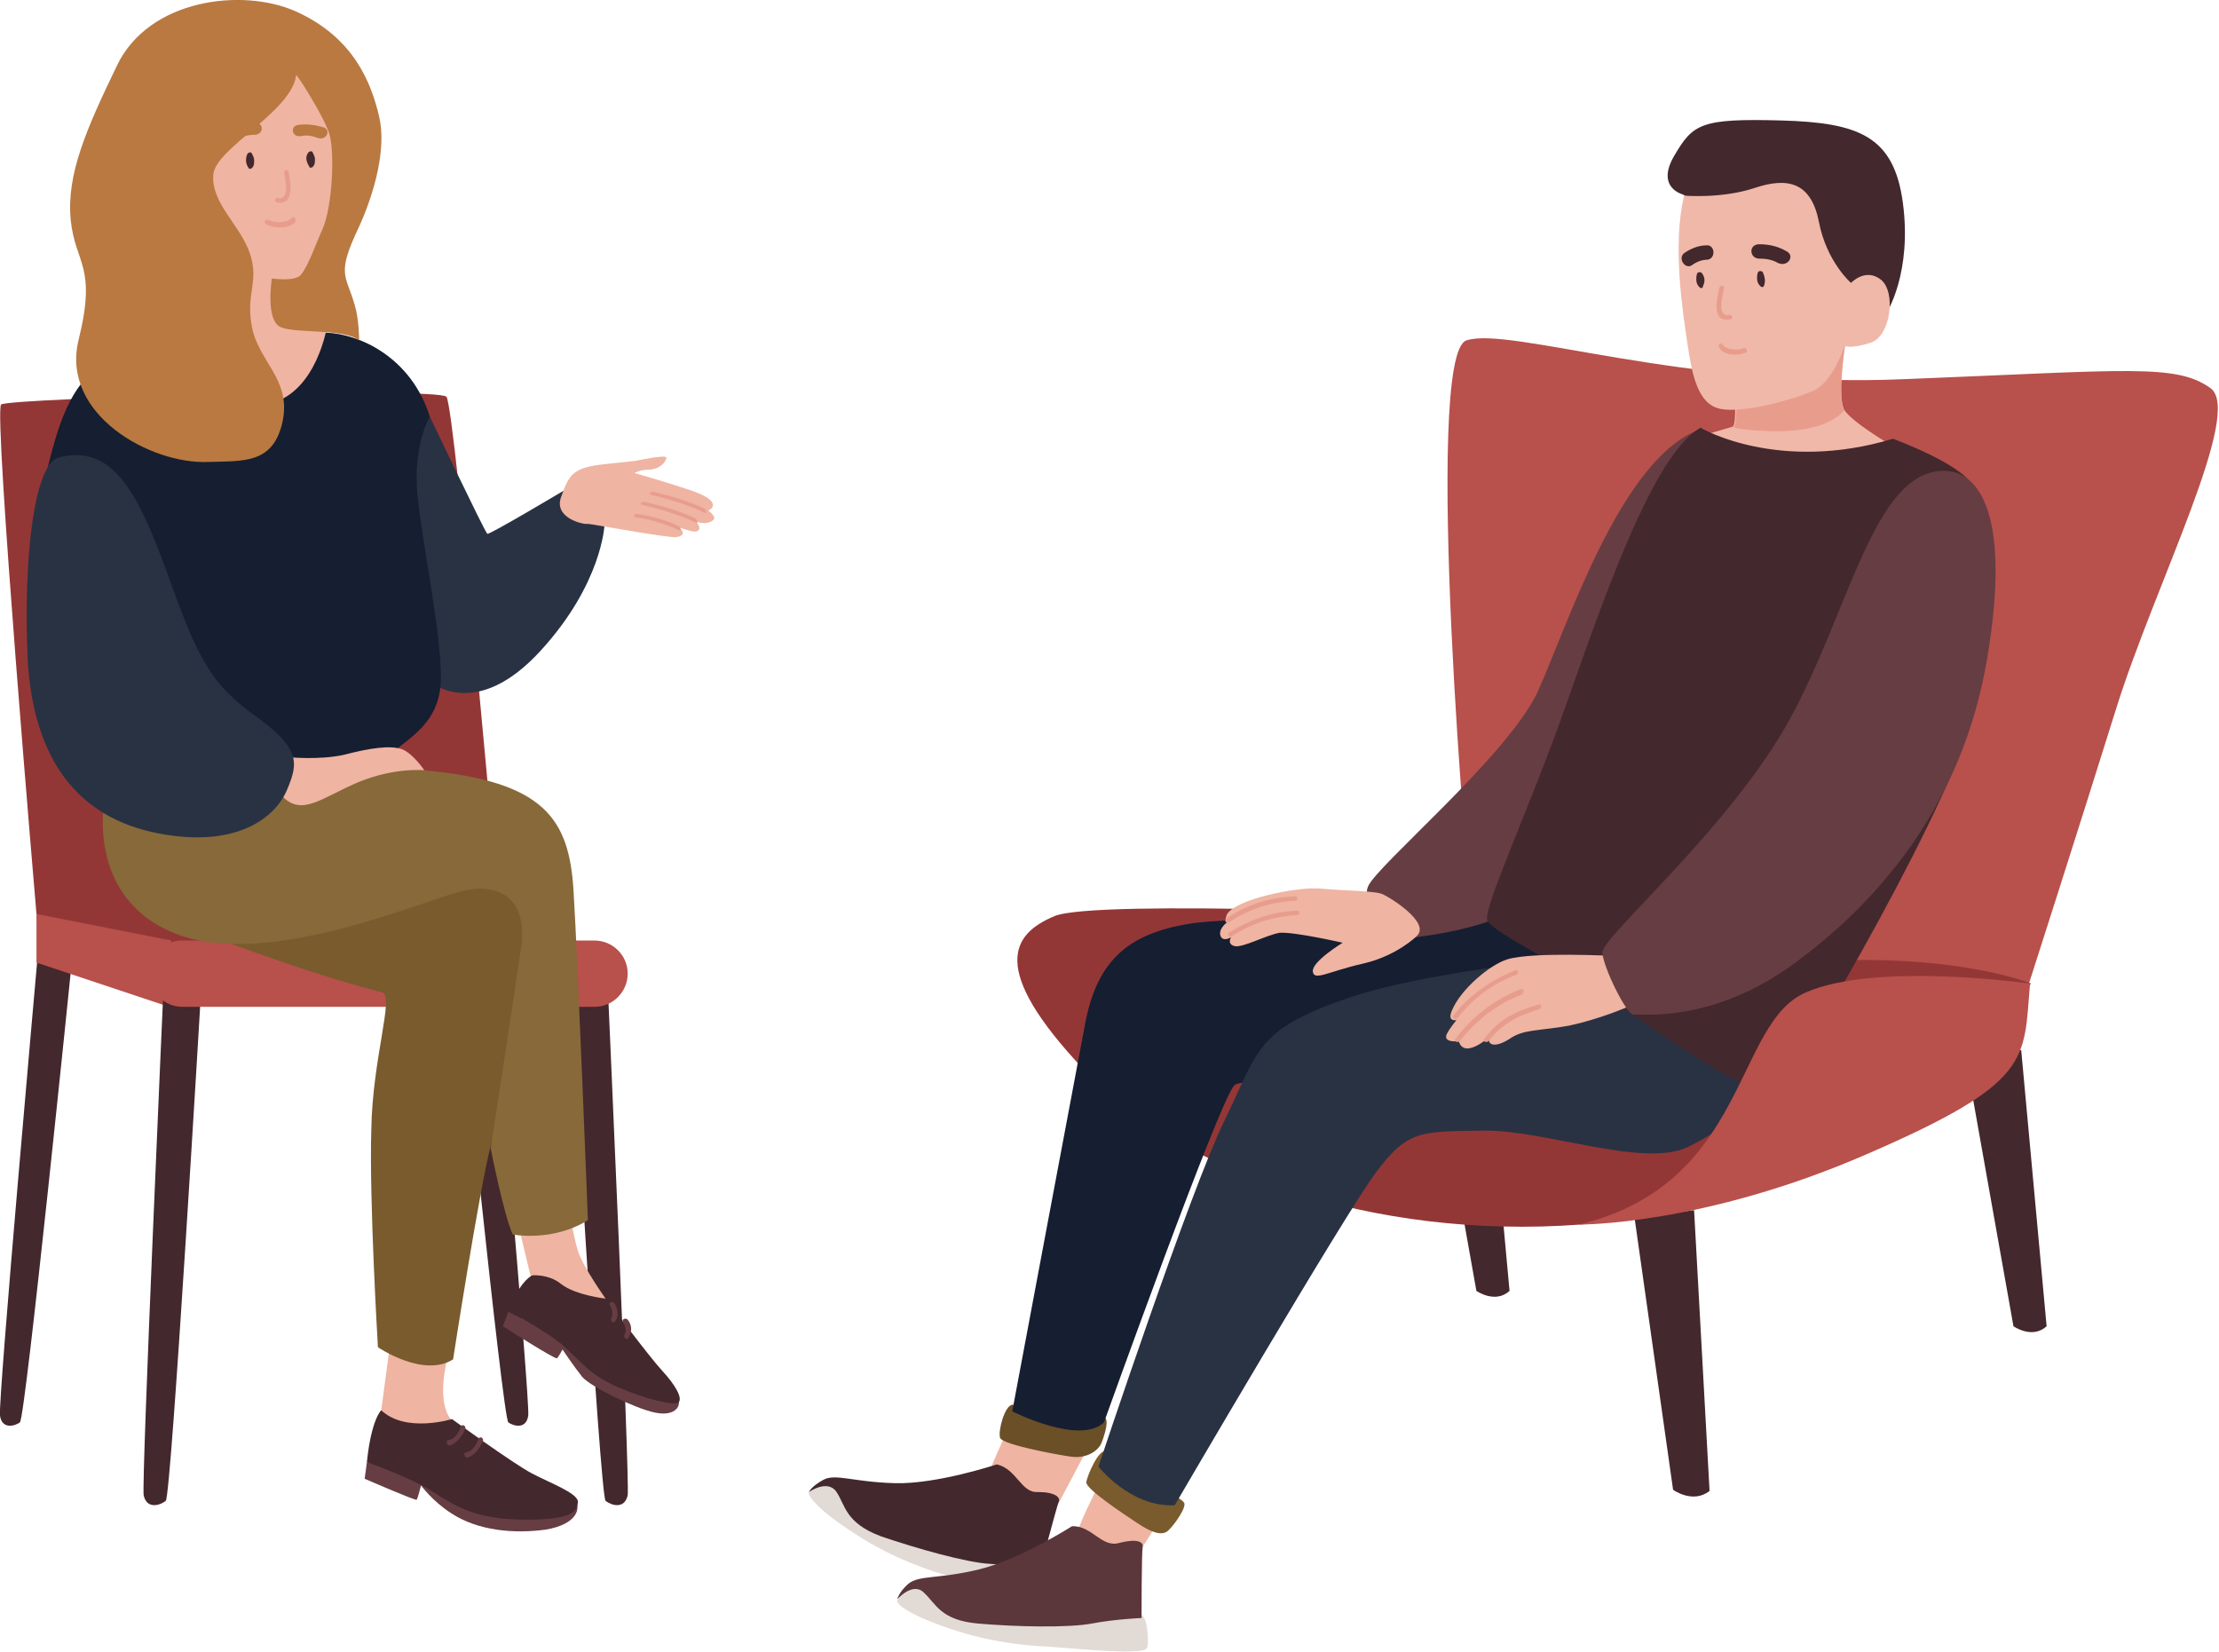 <?xml version="1.0" encoding="utf-8"?>
<!-- Generator: Adobe Illustrator 22.1.0, SVG Export Plug-In . SVG Version: 6.00 Build 0)  -->
<svg version="1.1" id="Calque_1" xmlns="http://www.w3.org/2000/svg" xmlns:xlink="http://www.w3.org/1999/xlink" x="0px" y="0px"
	 viewBox="0 0 200.8 149.5" style="enable-background:new 0 0 200.8 149.5;" xml:space="preserve">
<style type="text/css">
	.st0{fill:#43282D;}
	.st1{fill:#B8504C;}
	.st2{fill:#933736;}
	.st3{fill:#F0B8A9;}
	.st4{fill:#E89D8C;}
	.st5{fill:#EFB4A2;}
	.st6{fill:#6A4F27;}
	.st7{fill:#161E31;}
	.st8{fill:#663D42;}
	.st9{fill:#795B2D;}
	.st10{fill:#293243;}
	.st11{fill:#E2DAD5;}
	.st12{fill:#5B363A;}
	.st13{fill:#886939;}
	.st14{fill:#B97940;}
</style>
<g id="XMLID_40_">
	<g id="XMLID_74_">
		<path id="XMLID_80_" class="st0" d="M99.6,98.6l-3.6,27.1c0,0,1.3,1.8,3.2,0.9l5.8-27.3L99.6,98.6z"/>
		<path id="XMLID_79_" class="st0" d="M129.4,93.2l4.2,23.6c0,0,1.7,1.2,3,0l-2.3-25L129.4,93.2z"/>
		<path id="XMLID_78_" class="st0" d="M147.9,110.1l3.5,24.7c0,0,1.8,1.3,3.3,0.1l-1.4-25.4L147.9,110.1z"/>
		<path id="XMLID_77_" class="st0" d="M178,96.4l4.2,23.6c0,0,1.7,1.2,3,0l-2.3-25L178,96.4z"/>
		<path id="XMLID_76_" class="st1" d="M133.3,82.9c-0.4-0.5-4.6-50.8-0.6-52.1c3.9-1.3,19.7,4.4,39.8,3.5
			c20.1-0.8,24.4-1.4,27.5,0.8c3.1,2.1-5,17.8-8.5,29c-3.5,11.2-7.9,24.9-7.9,24.9s-5.2-0.3-13.7-0.7C161.5,88,137,87.5,133.3,82.9z
			"/>
		<path id="XMLID_75_" class="st2" d="M133.3,82.9c0,0-34.2-1.6-37.9,0c-3.8,1.6-6,4.7,2.7,13.9c8.7,9.2,26.1,15.4,44.9,14
			c18.7-1.4,40.8-21.8,40.8-21.8s-6-2.5-17.8-2.1C158.8,87.2,138.4,86.6,133.3,82.9z"/>
	</g>
	<path id="XMLID_73_" class="st3" d="M167,31c0,0-0.8,4.9-0.1,6.1c0.7,1.1,4.1,3.1,4.1,3.1s-3.3,4.1-9,3.3c-5.7-0.8-7.6-4.2-7.6-4.2
		s2.1-0.6,2.4-0.7c0.3-0.2,0.2-2.3,0.2-2.3L167,31z"/>
	<path id="XMLID_72_" class="st4" d="M167,31c0,0-0.8,4.9-0.1,6.1c0,0-1.1,1.7-5.2,1.9c-2.1,0.1-5.1-0.2-4.8-0.4
		c0.3-0.2,0.2-2.3,0.2-2.3L167,31z"/>
	<path id="XMLID_71_" class="st0" d="M152.3,17.6c0,0-2.5-0.6-0.8-3.5c1.7-2.9,2.4-3.4,9.7-3.2c7,0.2,10.2,1.4,11,7.5
		c0.8,6.1-1.3,9.9-1.9,10.5C169.7,29.5,152.3,17.6,152.3,17.6z"/>
	<path id="XMLID_70_" class="st3" d="M167.5,25.6c0,0,1.3-1.4,2.7-0.3s0.9,5.1-0.9,5.7c-1.8,0.6-2.4,0.3-2.4,0.3s-1,3.3-2.9,4.1
		c-1.9,0.8-6.2,2-8.3,1.6c-2.1-0.4-2.6-3.2-3-5.9c-0.4-2.7-1.4-8.9-0.3-13.4c0,0,3.4,0.3,6.4-0.7c3-1,5.1-0.5,5.8,3.1
		S167.5,25.6,167.5,25.6z"/>
	<path id="XMLID_69_" class="st5" d="M91.5,128.7c0,0-2.5,5.3-2.3,5.6s2.2,2.6,4.2,1.9c2-0.7,2.4-0.2,2.4-0.2l2.8-5.3L91.5,128.7z"
		/>
	<path id="XMLID_68_" class="st6" d="M91.6,127.1c-0.7,0.1-1.3,2.4-1.1,3c0.2,0.6,5,1.5,6.4,1.7c1.4,0.2,2.5-0.5,2.8-1.3
		c0.3-0.8,0.7-2.1,0.2-2.3C99.5,128.1,91.6,127.1,91.6,127.1z"/>
	<path id="XMLID_67_" class="st7" d="M137.7,83.2c0,0-24.9-0.5-30.2,0.4c-5.3,0.9-8.2,3.2-9.3,9c-1.1,5.8-6.6,35.1-6.6,35.1
		s6.1,3.1,8.3,1c0,0,10.5-29.3,11.8-30.5c1.3-1.2,13.6,2.6,17.5,2.7c3.9,0.2,23.2-5.2,23.2-5.2S142.4,83.7,137.7,83.2z"/>
	<path id="XMLID_66_" class="st8" d="M154,38.8c0,0-3.9,6.7-5.5,14.3c-1.7,7.7-4.5,18.1-6.8,24.5c-2.3,6.4-13,7-14.1,7.3
		c-1.1,0.2-4.6-2.9-3.8-4.7c0.8-1.9,12.5-11.7,15.3-17.5C141.8,56.8,146.7,41.2,154,38.8z"/>
	<path id="XMLID_65_" class="st4" d="M155.9,31.2c0.4,0.5,1.4,0.5,1.9,0.3c0.2-0.1,0.4,0.3,0.2,0.4c-0.7,0.3-2,0.3-2.4-0.4
		C155.4,31.2,155.7,30.9,155.9,31.2z"/>
	<path id="XMLID_64_" class="st5" d="M99.5,134.2c0,0-2.2,4.3-2.1,4.9c0.1,0.5,3.1,2.3,4.3,2.3c1.2,0,3.1-3.8,3.1-3.8L99.5,134.2z"
		/>
	<path id="XMLID_63_" class="st9" d="M100.1,131.3c-0.7-0.2-1.7,2.2-1.8,2.8c-0.1,0.6,3.4,2.9,4.6,3.7c1.2,0.8,2.3,1.3,2.9,0.6
		c0.6-0.6,1.7-2.2,1.3-2.5C106.8,135.5,100.1,131.3,100.1,131.3z"/>
	<path id="XMLID_62_" class="st10" d="M148.7,86c0,0-18.2,1.4-26.7,4.3c-8.5,2.9-8.1,4.8-11.2,11.1c-3.1,6.3-11.4,31.3-11.4,31.3
		s2.9,3.7,6.9,3.5c0,0,15.3-26.2,18.2-30.1c2.9-3.9,4.1-3.7,9.7-3.8c5.5-0.1,14.5,3.4,18.5,1.5c3.9-1.9,4.8-3.3,6-5.2
		C160,96.7,148.7,86,148.7,86z"/>
	<path id="XMLID_61_" class="st11" d="M73.2,135c-0.2,0.2,0.7,1.5,3.6,3.4c2.9,2,6,3.3,8.7,4.1c2.7,0.9,8.1,2.9,8.5,2.3
		s0.8-2.9,0.2-3.1c-0.6-0.1-3.1-0.7-7.2-2.3c-4.1-1.6-10-5.3-11.5-5.3C74,134.2,73.2,135,73.2,135z"/>
	<path id="XMLID_60_" class="st0" d="M90.2,132.5c0,0-5.4,1.8-9.2,1.7c-3.8-0.1-5.4-0.9-6.5-0.3c-1.1,0.6-1.3,1.1-1.3,1.1
		s1.7-1.2,2.5,0c0.8,1.2,0.8,2.8,4,4c3.2,1.1,7.8,2.4,9.9,2.5c2.1,0.1,4.5,0.6,4.5,0.6s1.5-5.7,1.7-6.2c0.2-0.4-0.3-0.9-1.9-0.9
		C92.4,135.1,92,132.9,90.2,132.5z"/>
	<path id="XMLID_59_" class="st11" d="M81.2,144.8c-0.2,0.3,1.1,1.3,4.3,2.4c3.3,1.2,6.7,1.7,9.5,1.8c2.8,0.2,8.6,0.8,8.8,0.1
		c0.2-0.7,0-3-0.6-3c-0.6,0-3.2,0.1-7.5-0.4c-4.3-0.5-11-2.7-12.5-2.2C81.7,143.8,81.2,144.8,81.2,144.8z"/>
	<path id="XMLID_58_" class="st12" d="M97,138.1c0,0-4.7,3-8.4,3.9c-3.7,0.9-5.4,0.5-6.4,1.3c-0.9,0.8-1,1.4-1,1.4s1.4-1.6,2.4-0.6
		c1.1,1,1.5,2.5,4.9,2.8c3.4,0.3,8.2,0.4,10.3,0c2.1-0.4,4.5-0.5,4.5-0.5s0-5.9,0.1-6.4c0.1-0.5-0.5-0.8-2.1-0.4
		C99.7,140.1,98.8,138,97,138.1z"/>
	<path id="XMLID_57_" class="st0" d="M154,24.7c-0.1-0.1-0.3-0.1-0.4,0c-0.1,0.2-0.1,0.4-0.1,0.6c0,0.3,0.1,0.5,0.3,0.7
		c0.1,0.1,0.3,0.1,0.3-0.1C154.3,25.5,154.3,25.1,154,24.7z"/>
	<path id="XMLID_56_" class="st0" d="M159.5,24.6c-0.1-0.1-0.3-0.1-0.4,0c-0.1,0.2-0.1,0.4-0.1,0.6c0,0.3,0.1,0.5,0.3,0.7
		c0.1,0.1,0.3,0.1,0.3,0C159.8,25.5,159.7,25,159.5,24.6z"/>
	<path id="XMLID_55_" class="st4" d="M156.5,28.5c-1.2,0.2-0.6-1.8-0.5-2.4c0.1-0.2-0.3-0.4-0.4-0.1c-0.2,0.9-0.8,3.2,0.9,2.9
		C156.9,28.9,156.8,28.5,156.5,28.5z"/>
	<path id="XMLID_54_" class="st0" d="M171.3,39.7c0,0,6,2.2,7.1,4.1c1.1,1.9,1.6,12.2,0.3,20c-1.3,7.8-15.8,32.2-17.5,34.5
		c-1.6,2.3-11.3-5.1-16.7-8.7c-5.5-3.5-9.5-5.4-9.9-6.3c-0.4-0.9,2.7-7.7,5.8-15.9c3.1-8.2,8.5-26,13.5-28.7
		C154,38.8,161,42.8,171.3,39.7z"/>
	<path id="XMLID_53_" class="st0" d="M159.2,22.1c0.9,0,1.7,0.2,2.4,0.6c0.9,0.4,0.2,1.5-0.7,1.1c-0.5-0.3-1.1-0.4-1.7-0.4
		C158.3,23.4,158.2,22.1,159.2,22.1z"/>
	<path id="XMLID_52_" class="st0" d="M152.4,22.9c0.6-0.4,1.3-0.7,2-0.7c0.8-0.1,0.9,1.2,0.1,1.3c-0.5,0-1,0.2-1.4,0.5
		C152.5,24.4,151.8,23.4,152.4,22.9z"/>
	<g id="XMLID_48_">
		<path id="XMLID_51_" class="st5" d="M128.2,84.7c0,0-1.8,1.8-4.9,2.5s-4.4,1.6-4.5,0.7c-0.1-0.9,2.7-2.6,2.7-2.6s-4.4-1-5.7-0.9
			c-1.2,0.2-3.4,1.4-4.1,1.2c-0.7-0.2-0.3-0.8-0.3-0.8s-0.6,0.4-0.9,0c-0.4-0.7,0.6-1.4,0.6-1.4s-0.4,0.3-0.1-0.6
			c0.6-1.4,6.4-2.6,8.5-2.4c2.1,0.2,4.9,0.2,5.6,0.5C125.8,81.2,129.5,83.5,128.2,84.7z"/>
		<path id="XMLID_50_" class="st4" d="M117.4,82.4c0.3,0,0.2,0.4,0,0.4c-2.1,0.1-4.1,0.7-5.9,1.9c-0.2,0.2-0.5-0.2-0.3-0.3
			C113.1,83.2,115.1,82.5,117.4,82.4z"/>
		<path id="XMLID_49_" class="st4" d="M117.2,81.1c0.3,0,0.2,0.4,0,0.4c-2.1,0.1-4.1,0.7-5.9,1.9c-0.2,0.2-0.5-0.2-0.3-0.3
			C112.9,81.8,114.9,81.2,117.2,81.1z"/>
	</g>
	<g id="XMLID_43_">
		<path id="XMLID_47_" class="st5" d="M147.3,91.1c0,0-2.5,1.1-5.3,1.7c-2.8,0.5-4.1,0.3-5.4,1.2c-1.4,0.9-2.1,0.5-1.8-0.2
			c0,0-2.3,2.1-2.8,0.4c0,0-1.4,0.2-1.1-0.6c0.3-0.6,0.9-1.3,0.9-1.3s-0.9,0.2-0.4-0.9c0.8-1.9,3.4-4.1,5-4.6
			c2.3-0.7,9.7-0.3,9.7-0.3S147.7,90.4,147.3,91.1z"/>
		<path id="XMLID_46_" class="st4" d="M139.2,90.9c0.3-0.1,0.4,0.3,0.1,0.4c-2.1,0.7-3.2,1.2-4.6,2.9c-0.2,0.2-0.6,0-0.4-0.2
			C135.7,92.2,136.9,91.6,139.2,90.9z"/>
		<path id="XMLID_45_" class="st4" d="M137.6,89.5c0.3-0.1,0.4,0.3,0.1,0.5c-2.2,0.8-4.1,2.3-5.6,4.2c-0.2,0.2-0.6,0-0.4-0.2
			C133.3,91.9,135.3,90.4,137.6,89.5z"/>
		<path id="XMLID_44_" class="st4" d="M137.1,87.8c0.3-0.1,0.4,0.3,0.1,0.4c-2.1,0.8-3.9,2.1-5.3,3.9c-0.2,0.2-0.5,0-0.4-0.2
			C133,90,134.9,88.7,137.1,87.8z"/>
	</g>
	<path id="XMLID_42_" class="st8" d="M175.9,42.6c3.3,0,6.1,4.2,3.9,17.1c-2.2,12.9-9.5,21.6-17.2,27.3c-7.6,5.7-14.2,4.7-14.8,4.8
		c-0.6,0-2.7-4.2-2.8-5.6c-0.1-1.4,11.6-11.3,17-21.2S169.6,42.6,175.9,42.6z"/>
	<path id="XMLID_41_" class="st1" d="M183.7,89c0,0-13.9-2-20.3,0.8c-6.5,2.8-5.2,17.3-20.5,21c0,0,11.2,0.1,26.1-6.4
		C184,97.9,183.1,95.9,183.7,89z"/>
</g>
<g id="XMLID_2_">
	<g id="XMLID_32_">
		<path id="XMLID_39_" class="st2" d="M45.4,85.1c0,0-4.2-48.2-5-49.2C39.6,35,0.8,36,0.1,36.6c-0.7,0.6,3.2,46.1,3.2,46.1
			s4.7,2.8,12.2,3.1C23,86,45.4,85.1,45.4,85.1z"/>
		<path id="XMLID_38_" class="st0" d="M6.5,87c0,0-4.2,41.4-4.7,41.7c-0.4,0.3-1.6,0.7-1.8-0.6c-0.2-1.2,3.4-41.5,3.4-41.5L6.5,87z"
			/>
		<path id="XMLID_37_" class="st0" d="M41.3,87c0,0,4.2,41.4,4.7,41.7c0.4,0.3,1.6,0.7,1.8-0.6c0.2-1.2-3.4-41.5-3.4-41.5L41.3,87z"
			/>
		<polygon id="XMLID_36_" class="st1" points="15.5,85.1 3.3,82.7 3.3,87.1 15,91 		"/>
		<path id="XMLID_35_" class="st0" d="M18.2,89.6c0,0-2.7,45.8-3.2,46.2s-1.7,0.8-2-0.5c-0.2-1.4,1.8-46,1.8-46L18.2,89.6z"/>
		<path id="XMLID_34_" class="st0" d="M51.6,89.6c0,0,2.7,45.8,3.2,46.2c0.5,0.4,1.7,0.8,2-0.5c0.2-1.4-1.8-46-1.8-46L51.6,89.6z"/>
		<path id="XMLID_33_" class="st1" d="M16.5,85.1h37.3c1.6,0,3,1.3,3,3v0c0,1.6-1.3,3-3,3H16.5c-1.6,0-3-1.3-3-3v0
			C13.5,86.4,14.9,85.1,16.5,85.1z"/>
	</g>
	<path id="XMLID_31_" class="st8" d="M46,118.7l-0.5,1.3c0,0,4.7,3,4.9,2.9c0.2-0.2,0.5-0.8,0.5-0.8s1,1.5,1.8,2.5
		c0.8,0.9,4.7,2.8,6.5,3.2c1.8,0.4,2.4-0.5,2.2-1.1C61.3,126,46,118.7,46,118.7z"/>
	<path id="XMLID_30_" class="st10" d="M38.9,37.7c0,0,5,10.5,5.2,10.6c0.2,0.1,6.9-3.9,6.9-3.9s0.5,2.9,3.7,3.1
		c0,0-0.2,5.3-5.8,11.4s-9.8,3.4-11,1.9C36.6,59.6,35.7,38.3,38.9,37.7z"/>
	<path id="XMLID_29_" class="st7" d="M38.9,37.7c0,0-1.6,2.6-1.1,7.3c0.5,4.7,2.1,12.1,2.1,16.3s-3,5.5-4.9,7.2
		c-2,1.8-7.4,3.4-13.1,3.5C16,72.2,2.4,51.1,4.1,43.3c1.7-7.8,3.3-8.8,5.6-11c2.3-2.2,16.9-2.4,19.8-2.2
		C32.5,30.2,37.2,32.3,38.9,37.7z"/>
	<path id="XMLID_28_" class="st5" d="M29.6,29.5c0,0-0.9,5.9-5.1,7c-4.2,1.1-8.3-3.5-9.1-11.5c-0.9-7.9,2-15.8,4.1-17.4
		c2.1-1.5,7.1-4,9.2-1.4s3.5,7.6,2.6,12.6C30.4,23.8,29.6,29.5,29.6,29.5z"/>
	<path id="XMLID_27_" class="st0" d="M48,115.5c0,0-1.2,0.7-1.9,3.2c0,0,3.3,1.7,4.8,3c1.5,1.3,2.4,2.7,5,3.8
		c2.5,1.1,5.1,1.7,5.5,1.4c0.4-0.4-0.3-1.6-1.5-2.9c-1.2-1.3-5-6.4-5-6.4S48.5,114.6,48,115.5z"/>
	<path id="XMLID_26_" class="st0" d="M27.9,13.8c0.1-0.1,0.3-0.2,0.4,0c0.1,0.2,0.2,0.4,0.2,0.6c0,0.3,0,0.5-0.2,0.7
		c-0.1,0.1-0.3,0.1-0.3,0C27.7,14.6,27.6,14.2,27.9,13.8z"/>
	<path id="XMLID_25_" class="st0" d="M22.4,13.9c0.1-0.1,0.3-0.2,0.4,0c0.1,0.2,0.2,0.4,0.2,0.6c0,0.3,0,0.5-0.2,0.7
		c-0.1,0.1-0.3,0.1-0.3,0C22.2,14.8,22.2,14.3,22.4,13.9z"/>
	<path id="XMLID_24_" class="st5" d="M35.3,121.6l-0.8,6c0,0,2.3,2.8,6.4,0.9c0,0-1.5-1.1-0.4-5.7C41.5,118.1,35.3,121.6,35.3,121.6
		z"/>
	<path id="XMLID_23_" class="st5" d="M46.9,110.8l1.1,4.6c0,0,1.6-0.2,2.8,0.8c1.3,1,4,1.3,4,1.3s-2-2.8-2.5-4.3
		c-0.5-1.6-0.9-4.6-0.9-4.6L46.9,110.8z"/>
	<path id="XMLID_22_" class="st9" d="M15.2,83.2c0,0,11.1,4.5,19.4,6.6c1.1,0.3-0.9,6-1,12.4c-0.2,6.4,0.6,19.7,0.6,19.7
		s4.1,2.8,6.8,1.1c0,0,2.4-15.5,3.4-19.3c1-3.7,3.4-16.1,3.5-19.9s2.1-6.7-3.9-6.4C37.9,77.7,15.2,83.2,15.2,83.2z"/>
	<path id="XMLID_21_" class="st13" d="M9.5,72.1c0,0-2,9.3,6.7,12.5c8.7,3.1,23-3.6,26.2-4.1c3.3-0.5,5.2,1.3,4.8,4.9
		c-0.5,3.6-2.8,18.5-2.8,18.5s1.2,6.1,2,7.8c0,0,3.6,0.7,6.8-1.3c0,0-0.9-23.3-1.3-29.8c-0.4-6.5-2.6-9.9-13.5-10.9
		C27.4,68.6,9.5,72.1,9.5,72.1z"/>
	<path id="XMLID_20_" class="st4" d="M25.1,17.9c1.2,0.3,0.7-1.7,0.6-2.3c0-0.2,0.3-0.3,0.4-0.1c0.2,0.9,0.6,3.2-1.1,2.8
		C24.8,18.2,24.9,17.9,25.1,17.9z"/>
	<path id="XMLID_19_" class="st5" d="M26,68.5c0,0,2.8,0.3,5.1-0.2c2.3-0.6,4.2-0.9,5.3-0.5c1,0.4,2,1.9,2,1.9s-2.5-0.3-5.8,1
		c-3.4,1.4-5.2,3.2-7,1.4C23.8,70.3,26,68.5,26,68.5z"/>
	<path id="XMLID_18_" class="st14" d="M26.8,6.8c0-0.2,2.5,3.7,3,5.3c0.5,1.6,0.3,6.5-0.6,8.6c-0.6,1.3-1.3,3.4-2,4.2
		c-0.6,0.6-2.6,0.3-2.6,0.3S24,29,25.4,29.6c1.4,0.6,5.7,0.1,7.1,1.2c0,0,0-1.9-0.4-3.2c-0.8-2.8-1.7-2.7,0.4-7.1
		c1.4-3.1,2.5-7.1,1.8-10c-0.7-2.9-2.2-7.1-7.6-9.5c-4.8-2.1-13.2-1.1-16.1,4.9c-2.8,5.8-4.6,9.9-4.2,14c0.4,4,2.4,4.1,0.7,10.9
		C5.5,37.5,13.6,42,18.8,41.8c3.3-0.1,6,0.2,6.8-3.8c0.7-3.7-2.2-5.3-2.8-8.4s0.7-4.1-0.2-6.7c-0.9-2.6-3.5-4.5-3.3-7.1
		C19.5,13.4,26.4,10.1,26.8,6.8z"/>
	<path id="XMLID_17_" class="st14" d="M23.1,11.1c-0.7,0-1.4,0.2-2.1,0.5c-0.8,0.4-0.2,1.3,0.6,0.9c0.5-0.2,0.9-0.3,1.4-0.3
		C23.9,12.2,23.9,11.1,23.1,11.1z"/>
	<path id="XMLID_16_" class="st14" d="M29.2,11.5c-0.7-0.2-1.4-0.3-2.2-0.2c-0.8,0.1-0.6,1.2,0.3,1c0.5-0.1,1,0,1.5,0.2
		C29.6,12.7,30,11.7,29.2,11.5z"/>
	<path id="XMLID_15_" class="st4" d="M26.4,19.7c-0.4,0.5-1.5,0.5-2.1,0.2c-0.3-0.1-0.5,0.2-0.2,0.4c0.7,0.4,2.1,0.4,2.6-0.2
		C26.9,19.8,26.5,19.5,26.4,19.7z"/>
	<path id="XMLID_14_" class="st10" d="M5.3,41.4c-2.2,0.6-3.2,9-2.8,18.2C3,68.8,7.1,74,14.3,75.4S25,73.9,26,71.4
		c1-2.4,1.2-3.7-3-6.7c-4.2-3-5.3-5.7-8-13.2C12.3,44.1,10,40.2,5.3,41.4z"/>
	<g id="XMLID_9_">
		<path id="XMLID_13_" class="st5" d="M50.8,44.9c0.7-2,1.1-2.6,3.9-2.9c2.8-0.3,2.8-0.3,2.8-0.3s2.8-0.6,2.8-0.3
			c0,0.3-0.5,1.1-1.7,1.1c-0.6,0-1.2,0.3-1.2,0.3s2.5,0.7,4.6,1.4c3.9,1.2,2.1,2,2.1,2s0.7,0.5,0.5,0.8C64,47.6,63,47.2,63,47.2
			s0.7,0.8-0.1,0.9c-0.4,0-1.5-0.4-1.5-0.4s1,0.7-0.2,0.9c-0.7,0.1-7.7-1.2-8-1.2C52.9,47.5,50,46.9,50.8,44.9z"/>
		<path id="XMLID_12_" class="st4" d="M59.1,44.5c1.7,0.4,3.1,0.8,4.6,1.5c0.2,0.1,0.3,0.5,0.1,0.4c-1.5-0.7-3.1-1.2-4.8-1.6
			C58.7,44.8,58.8,44.5,59.1,44.5z"/>
		<path id="XMLID_11_" class="st4" d="M58.3,45.4c1.7,0.4,3.1,0.8,4.6,1.5c0.2,0.1,0.3,0.5,0.1,0.4c-1.5-0.7-3.1-1.2-4.8-1.6
			C57.8,45.7,58,45.4,58.3,45.4z"/>
		<path id="XMLID_10_" class="st4" d="M57.6,46.5c1.4,0.2,2.5,0.5,3.8,1.1c0.2,0.1,0.3,0.5,0.1,0.4c-1.3-0.6-2.6-1-4-1.2
			C57.3,46.8,57.4,46.5,57.6,46.5z"/>
	</g>
	<path id="XMLID_8_" class="st8" d="M33.2,132.3l-0.2,1.5c0,0,4.6,2,4.7,1.9c0.1-0.1,0.4-1.3,0.4-1.3s1,1.4,2.7,2.5
		c2.4,1.6,5.7,1.9,8.6,1.5c2.9-0.5,3.2-2,2.6-2.7C51.6,134.9,33.2,132.3,33.2,132.3z"/>
	<path id="XMLID_7_" class="st0" d="M34.5,127.6c0,0-0.9,0.8-1.3,4.7c0,0,3.8,1.3,6,2.7c2.2,1.4,4,2.5,8.4,2.5
		c4.4,0,4.6-0.8,4.7-1.6c0-0.8-2.5-1.7-4.2-2.6c-1.7-0.9-7.2-4.9-7.2-4.9S36.7,129.7,34.5,127.6z"/>
	<path id="XMLID_6_" class="st8" d="M42.1,129.3c0.1-0.3-0.3-0.5-0.4-0.2c-0.2,0.5-0.5,1.1-1.1,1.2c-0.3,0-0.2,0.5,0.1,0.5
		C41.3,130.6,41.8,130,42.1,129.3z"/>
	<path id="XMLID_5_" class="st8" d="M43.7,130.4c0.1-0.3-0.3-0.5-0.4-0.2c-0.2,0.5-0.5,1.1-1.1,1.2c-0.3,0-0.2,0.5,0.1,0.5
		C42.9,131.7,43.4,131.1,43.7,130.4z"/>
	<path id="XMLID_4_" class="st8" d="M55.6,117.9c-0.2-0.2-0.6,0-0.4,0.2c0.2,0.4,0.3,0.8,0.1,1.2c-0.1,0.3,0.3,0.5,0.4,0.2
		C56,119.1,55.9,118.4,55.6,117.9z"/>
	<path id="XMLID_3_" class="st8" d="M56.8,119.4c-0.2-0.2-0.6,0-0.4,0.2c0.2,0.4,0.3,0.8,0.1,1.2c-0.1,0.3,0.3,0.5,0.4,0.2
		C57.2,120.5,57.2,119.9,56.8,119.4z"/>
</g>
</svg>
